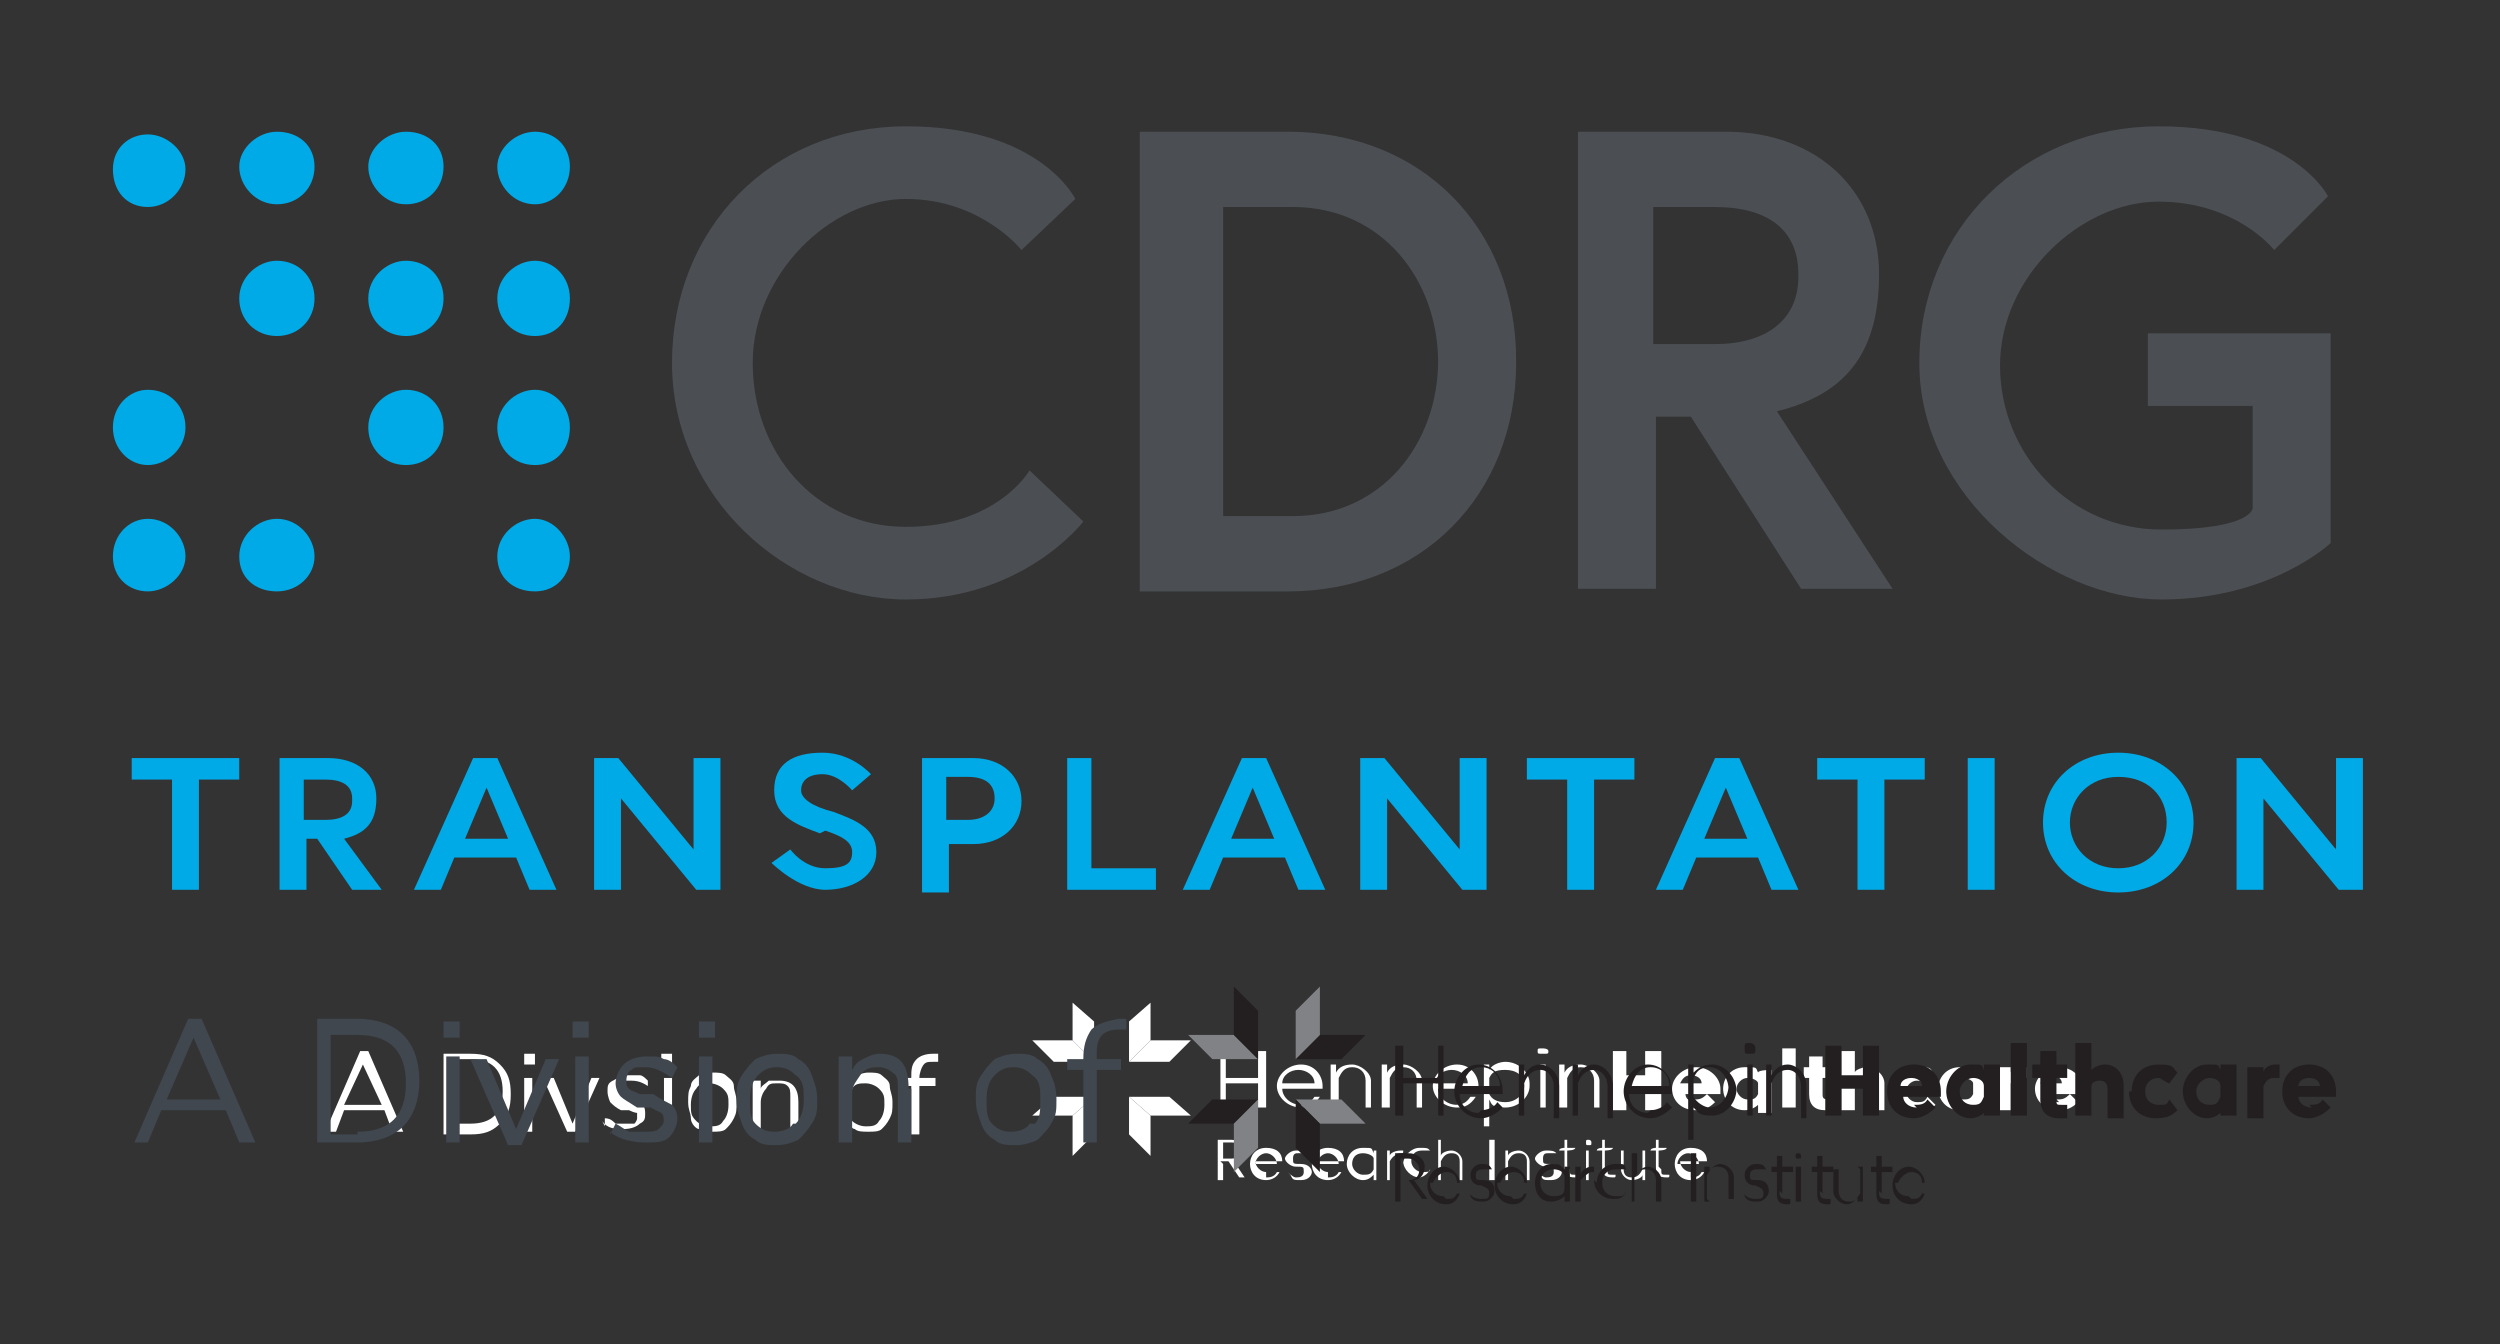 <svg id="Layer_1" xmlns="http://www.w3.org/2000/svg" version="1.1" xmlns:xlink="http://www.w3.org/1999/xlink" viewBox="0 0 93 50">
  
  <rect x="0" y="0" width="93" height="50" fill="#333333" stroke="none"/>
  
  <defs>
    <style>
      .st0 {
        fill: #231f20;
      }

      .st1 {
        fill: #fff;
      }

      .st2 {
        fill: none;
      }

      .st3 {
        fill: #808285;
      }

      .st4 {
        clip-path: url(#clippath-1);
      }

      .st5 {
        fill: #00aae7;
      }

      .st6 {
        fill: #4b4f54;
      }

      .st7 {
        clip-path: url(#clippath-3);
      }

      .st8 {
        fill: #40474f;
      }

      .st9 {
        clip-path: url(#clippath-2);
      }

      .st10 {
        clip-path: url(#clippath);
      }
    </style>
    <clipPath id="clippath">
      <rect class="st2" x="35.9" y="35.1" width="44.1" height="9.6"></rect>
    </clipPath>
    <clipPath id="clippath-1">
      <rect class="st2" x="35.9" y="35.1" width="44.1" height="9.6"></rect>
    </clipPath>
    <clipPath id="clippath-2">
      <rect class="st2" x="41.6" y="34" width="48.3" height="11.6"></rect>
    </clipPath>
    <clipPath id="clippath-3">
      <rect class="st2" x="41.6" y="34" width="48.3" height="11.6"></rect>
    </clipPath>
  </defs>
  <path class="st6" d="M38.3,17.5l2,1.9s-2.2,2.9-6.6,2.9-8.7-3.8-8.7-8.8,3.7-8.8,8.7-8.8,6.3,2.7,6.3,2.7l-2,1.9s-1.5-1.9-4.3-1.9-5.7,2.8-5.7,6.1,2.3,6.1,5.7,6.1,4.6-2.1,4.6-2.1Z"></path>
  <path class="st6" d="M56.4,13.5c0,4.9-3.5,8.5-8.5,8.5h-5.5V4.9h5.5c5,0,8.5,3.6,8.5,8.5ZM53.5,13.5c0-3.1-2.1-5.8-5.4-5.8h-2.6v11.5h2.6c3.3,0,5.4-2.7,5.4-5.8Z"></path>
  <path class="st6" d="M58.6,4.9h5.6c3.4,0,5.7,2.2,5.7,5.3s-1.4,4.5-3.8,5.1l4.3,6.6h-3.4l-4.1-6.4h-1.3v6.4h-2.9V4.9ZM66.9,10.2c0-1.7-1.2-2.5-3.1-2.5h-2.3v5.1h2.3c1.9,0,3.1-.9,3.1-2.5Z"></path>
  <path class="st6" d="M83.8,18.7v-3.6h-3.9v-2.7h6.8v7.8s-2.2,2.1-6.3,2.1-9-3.8-9-8.8,3.9-8.8,8.9-8.8,6.3,2.6,6.3,2.6l-2,2s-1.4-1.8-4.3-1.8-5.9,2.8-5.9,6.1,2.6,6.1,6,6.1,3.4-.8,3.4-.8Z"></path>
  <path class="st5" d="M6.9,6.3c0,.7-.6,1.4-1.4,1.4s-1.3-.6-1.3-1.4.6-1.3,1.3-1.3,1.4.6,1.4,1.3ZM5.5,14.5c-.7,0-1.3.6-1.3,1.4s.6,1.4,1.3,1.4,1.4-.6,1.4-1.4-.6-1.4-1.4-1.4ZM5.5,19.3c-.7,0-1.3.6-1.3,1.4s.6,1.3,1.3,1.3,1.4-.6,1.4-1.3-.6-1.4-1.4-1.4ZM10.3,4.9c-.7,0-1.4.6-1.4,1.3s.6,1.4,1.4,1.4,1.4-.6,1.4-1.4-.6-1.3-1.4-1.3ZM10.3,9.7c-.7,0-1.4.6-1.4,1.4s.6,1.4,1.4,1.4,1.4-.6,1.4-1.4-.6-1.4-1.4-1.4ZM10.3,19.3c-.7,0-1.4.6-1.4,1.4s.6,1.3,1.4,1.3,1.4-.6,1.4-1.3-.6-1.4-1.4-1.4ZM15.1,4.9c-.7,0-1.4.6-1.4,1.3s.6,1.4,1.4,1.4,1.4-.6,1.4-1.4-.6-1.3-1.4-1.3ZM15.1,9.7c-.7,0-1.4.6-1.4,1.4s.6,1.4,1.4,1.4,1.4-.6,1.4-1.4-.6-1.4-1.4-1.4ZM15.1,14.5c-.7,0-1.4.6-1.4,1.4s.6,1.4,1.4,1.4,1.4-.6,1.4-1.4-.6-1.4-1.4-1.4ZM19.9,7.6c.7,0,1.3-.6,1.3-1.4s-.6-1.3-1.3-1.3-1.4.6-1.4,1.3.6,1.4,1.4,1.4ZM19.9,9.7c-.7,0-1.4.6-1.4,1.4s.6,1.4,1.4,1.4,1.3-.6,1.3-1.4-.6-1.4-1.3-1.4ZM19.9,14.5c-.7,0-1.4.6-1.4,1.4s.6,1.4,1.4,1.4,1.3-.6,1.3-1.4-.6-1.4-1.3-1.4ZM19.9,19.3c-.7,0-1.4.6-1.4,1.4s.6,1.3,1.4,1.3,1.3-.6,1.3-1.3-.6-1.4-1.3-1.4Z"></path>
  <g>
    <g>
      <rect class="st2" x="12" y="39.2" width="24.3" height="6.9"></rect>
      <path class="st1" d="M14.6,42.1l-.3-.8h-1.5l-.3.8h-.4l1.3-3h.3l1.3,3h-.3ZM12.9,41.1h1.3l-.7-1.5-.7,1.5Z"></path>
      <path class="st1" d="M16.5,39.2h1c.5,0,.8.1,1.1.4.3.3.4.6.4,1.1s-.1.8-.4,1.1c-.3.3-.6.4-1.1.4h-1v-3ZM17.5,41.8c.8,0,1.2-.4,1.2-1.2s-.4-1.2-1.2-1.2h-.6v2.4h.6Z"></path>
      <path class="st1" d="M19.5,39.2h.4v.4h-.4v-.4ZM19.5,42.1v-2h.3v2h-.3Z"></path>
      <path class="st1" d="M22,40.1h.3l-.9,2h-.3l-.9-2h.4l.7,1.7.7-1.7Z"></path>
      <path class="st1" d="M22.5,41.9v-.3c.2,0,.3.1.4.2.1,0,.2,0,.4,0s.3,0,.3,0c0,0,.1-.1.1-.2s0-.1,0-.2c0,0-.1,0-.3-.1h-.3c-.2-.1-.3-.2-.4-.3,0,0-.1-.2-.1-.4s0-.3.2-.4.3-.2.6-.2.3,0,.4,0,.2.1.3.2v.2c-.3-.2-.5-.2-.7-.2s-.3,0-.3,0-.1.1-.1.2,0,.1,0,.2c0,0,.1,0,.2.1h.3c.2.1.3.2.4.3,0,0,.1.2.1.4s0,.3-.2.4c-.1.1-.3.2-.6.2s-.6,0-.8-.3Z"></path>
      <path class="st1" d="M24.6,39.2h.4v.4h-.4v-.4ZM24.7,42.1v-2h.3v2h-.3Z"></path>
      <path class="st1" d="M26,42c-.1,0-.3-.2-.3-.4,0-.2-.1-.3-.1-.6s0-.4.1-.6c0-.2.2-.3.3-.4.1,0,.3-.1.5-.1s.4,0,.5.1.3.2.3.4.1.3.1.6,0,.4-.1.6-.2.3-.3.4-.3.1-.5.1-.4,0-.5-.1ZM26.9,41.7c.1-.1.2-.3.2-.6s0-.4-.2-.6c-.1-.1-.3-.2-.5-.2s-.4,0-.5.2c-.1.1-.2.3-.2.6s0,.4.2.6c.1.1.3.2.5.2s.4,0,.5-.2Z"></path>
      <path class="st1" d="M29.7,40.8v1.3h-.3v-1.3c0-.2,0-.3-.1-.4s-.2-.1-.4-.1-.3,0-.4.2c-.1.1-.2.3-.2.5v1.2h-.3v-2h.3v.3c0-.1.2-.2.3-.3.1,0,.3,0,.4,0,.5,0,.7.3.7.8Z"></path>
      <path class="st1" d="M31.8,42c-.1,0-.3-.2-.3-.4,0-.2-.1-.3-.1-.6s0-.4.1-.6c0-.2.2-.3.3-.4.1,0,.3-.1.5-.1s.4,0,.5.1.3.2.3.4.1.3.1.6,0,.4-.1.6-.2.3-.3.4-.3.1-.5.1-.4,0-.5-.1ZM32.7,41.7c.1-.1.2-.3.2-.6s0-.4-.2-.6c-.1-.1-.3-.2-.5-.2s-.4,0-.5.2c-.1.1-.2.3-.2.6s0,.4.2.6c.1.1.3.2.5.2s.4,0,.5-.2Z"></path>
      <path class="st1" d="M34.2,40.1h.6v.3h-.6v1.8h-.3v-1.8h-.4v-.3h.4c0-.3,0-.5.2-.7.1-.1.3-.2.6-.2h.2s0,.3,0,.3h-.2c-.2,0-.3,0-.4.2,0,0-.1.2-.1.4h0Z"></path>
    </g>
    <g class="st10">
      <polygon class="st1" points="44.3 41.5 42.8 41.5 42 40.8 43.5 40.8 44.3 41.5"></polygon>
      <polygon class="st1" points="42 39.5 43.5 39.5 44.3 38.7 42.8 38.7 42 39.5"></polygon>
      <polygon class="st1" points="40.7 40.8 39.2 40.8 38.4 41.5 39.9 41.5 40.7 40.8"></polygon>
      <polygon class="st1" points="40.7 40.8 40.7 42.2 39.9 43 39.9 41.5 40.7 40.8"></polygon>
      <polygon class="st1" points="42 40.8 42 42.2 42.8 43 42.8 41.5 42 40.8"></polygon>
      <polygon class="st1" points="40.7 39.5 39.2 39.5 38.4 38.7 39.9 38.7 40.7 39.5"></polygon>
      <polygon class="st1" points="40.7 39.5 40.7 38 39.9 37.3 39.9 38.7 40.7 39.5"></polygon>
      <polygon class="st1" points="42 39.5 42 38 42.8 37.3 42.8 38.7 42 39.5"></polygon>
      <polygon class="st1" points="60 39.1 60.5 39.1 60.5 40 61.2 40 61.2 39.1 61.8 39.1 61.8 41.3 61.2 41.3 61.2 40.4 60.5 40.4 60.5 41.3 60 41.3 60 39.1"></polygon>
      <g class="st4">
        <path class="st1" d="M63,40.9c.2,0,.3,0,.5-.2l.3.3c-.2.2-.4.3-.7.3-.6,0-.9-.4-.9-.8s.4-.8.9-.8.9.4.9.8,0,.1,0,.2h-1.3c0,.2.2.3.4.3M62.6,40.3h.7c0-.2-.2-.3-.4-.3s-.3.1-.4.3"></path>
        <path class="st1" d="M65.4,41.1c-.1.1-.3.2-.5.2-.5,0-.8-.4-.8-.8s.3-.8.8-.8.4,0,.5.2h0c0-.1.5-.1.5-.1v1.6h-.5ZM65.4,40.7v-.4c0-.1-.2-.2-.4-.2s-.4.2-.4.4.2.4.4.4.3,0,.4-.2"></path>
        <rect class="st1" x="66.3" y="39" width=".5" height="2.2"></rect>
        <path class="st1" d="M67.8,40.7c0,.1,0,.2.2.2s.1,0,.2,0v.4c0,0-.2,0-.3,0-.4,0-.6-.2-.6-.6v-.6h-.2v-.4h.2v-.4h.5s0,.4,0,.4h.4v.4h-.4v.6Z"></path>
        <path class="st1" d="M69,41.3h-.5v-2.2h.5v.8c0-.1.3-.2.4-.2.4,0,.7.3.7.6v1h-.5v-.9c0-.1,0-.3-.3-.3s-.2,0-.3.2v1Z"></path>
        <path class="st1" d="M70.4,40.5c0-.5.4-.8.9-.8s.5,0,.6.2l-.2.4c-.1,0-.2-.1-.4-.1-.2,0-.4.2-.4.4s.2.4.4.4.3,0,.4-.2l.3.3c-.2.2-.4.3-.7.3-.5,0-.9-.4-.9-.8"></path>
        <path class="st1" d="M73.4,41.1c-.1.1-.3.2-.5.2-.5,0-.8-.4-.8-.8s.3-.8.8-.8.4,0,.5.2h0c0-.1.5-.1.5-.1v1.6h-.5ZM73.4,40.7v-.4c0-.1-.2-.2-.4-.2s-.4.2-.4.4.2.4.4.4.3,0,.4-.2"></path>
        <path class="st1" d="M74.8,40.3v1h-.5v-1.6h.5v.2c0-.1.2-.2.4-.2s.1,0,.2,0v.4c0,0-.2,0-.2,0-.1,0-.3,0-.3.2"></path>
        <path class="st1" d="M76.5,40.9c.2,0,.3,0,.5-.2l.3.3c-.2.2-.4.3-.7.3-.6,0-.9-.4-.9-.8s.4-.8.9-.8.9.4.9.8,0,.1,0,.2h-1.3c0,.2.2.3.4.3M76,40.3h.7c0-.2-.2-.3-.4-.3s-.3.1-.4.3"></path>
        <polygon class="st1" points="45.4 39.1 45.6 39.1 45.6 40.1 46.8 40.1 46.8 39.1 47.1 39.1 47.1 41.2 46.8 41.2 46.8 40.3 45.6 40.3 45.6 41.2 45.4 41.2 45.4 39.1"></polygon>
        <path class="st1" d="M48.3,41.1c.2,0,.4,0,.6-.3h.2c-.2.3-.4.4-.7.4-.5,0-.9-.4-.9-.8s.4-.8.9-.8.8.4.8.8,0,0,0,.1h-1.5c0,.3.3.6.7.6M47.7,40.3h1.2c0-.3-.3-.5-.6-.5s-.6.2-.6.5"></path>
        <path class="st1" d="M49.7,41.2h-.2v-1.6h.2v.3c.1-.2.3-.3.6-.3s.7.3.7.6v1h-.2v-1c0-.3-.2-.5-.5-.5s-.4.2-.5.4v1.1Z"></path>
        <path class="st1" d="M51.6,41.2h-.2v-1.6h.2v.3c.1-.2.3-.3.6-.3s.7.3.7.6v1h-.2v-1c0-.3-.2-.5-.5-.5s-.4.2-.5.4v1.1Z"></path>
        <path class="st1" d="M54.1,41.1c.2,0,.4,0,.6-.3h.2c-.2.3-.4.4-.7.4-.5,0-.9-.4-.9-.8s.4-.8.9-.8.8.4.8.8,0,0,0,.1h-1.5c0,.3.3.6.7.6M53.4,40.3h1.2c0-.3-.3-.5-.6-.5s-.6.2-.6.5"></path>
        <path class="st1" d="M56.9,40.4c0,.4-.4.8-.9.8s-.5-.1-.6-.3v1h-.2v-2.3h.2v.2c.1-.2.4-.3.6-.3.5,0,.9.4.9.8M56.7,40.4c0-.4-.3-.6-.7-.6s-.5.1-.6.3v.6c.1.2.3.3.6.3.4,0,.7-.3.7-.6"></path>
        <path class="st1" d="M57.4,39c0,0,.2,0,.2.1s0,.1-.2.1-.2,0-.2-.1,0-.1.2-.1M57.3,39.6h.2v1.6h-.2v-1.6Z"></path>
        <path class="st1" d="M58.2,41.2h-.2v-1.6h.2v.3c.1-.2.3-.3.6-.3s.7.3.7.6v1h-.2v-1c0-.3-.2-.5-.5-.5s-.4.2-.5.4v1.1Z"></path>
        <path class="st1" d="M45.5,43.3v.6h-.2v-1.5h.5c.3,0,.5.2.5.4s-.2.4-.4.4l.4.6h-.2l-.4-.6h-.3ZM45.8,42.5h-.3v.6h.3c.2,0,.4-.1.4-.3s-.1-.3-.4-.3"></path>
        <path class="st1" d="M47.1,43.8c.1,0,.3,0,.4-.2h.1c-.1.2-.3.3-.5.3-.4,0-.6-.3-.6-.6s.2-.6.6-.6.6.2.6.5,0,0,0,0h-1c0,.2.2.4.4.4M46.7,43.3h.8c0-.2-.2-.4-.4-.4s-.4.2-.4.4"></path>
        <path class="st1" d="M47.9,43.6c0,0,.2.2.3.2s.3,0,.3-.2,0-.2-.3-.2c-.2,0-.4-.2-.4-.3s.2-.3.4-.3.3,0,.4.1h0c0,0-.2,0-.3,0s-.2,0-.2.2,0,.2.3.2c.3,0,.4.2.4.3s-.1.3-.4.3-.3,0-.4-.2h0Z"></path>
        <path class="st1" d="M49.4,43.8c.1,0,.3,0,.4-.2h.1c-.1.2-.3.3-.5.3-.4,0-.6-.3-.6-.6s.2-.6.6-.6.6.2.6.5,0,0,0,0h-1c0,.2.2.4.4.4M49,43.3h.8c0-.2-.2-.4-.4-.4s-.4.2-.4.4"></path>
        <path class="st1" d="M51.1,43v-.2h.1v1.1h-.1v-.2c-.1.1-.2.2-.4.2-.3,0-.6-.3-.6-.6s.2-.6.6-.6.3,0,.4.2M51.1,43.5v-.4c0-.1-.2-.2-.4-.2-.3,0-.4.2-.4.4s.2.4.4.4.3,0,.4-.2"></path>
        <path class="st1" d="M51.7,43.2v.7h-.1v-1.1h.1v.2c0-.1.2-.2.4-.2s0,0,.1,0h0c0,.1,0,.1-.1.1-.1,0-.3.1-.4.3"></path>
        <path class="st1" d="M52.2,43.3c0-.3.3-.6.6-.6s.3,0,.4.1h0c0,0-.2,0-.3,0-.3,0-.4.2-.4.4s.2.4.4.4.3,0,.3-.1h0c-.1.2-.3.3-.4.3-.3,0-.6-.3-.6-.6"></path>
        <path class="st1" d="M53.6,43.9h-.1v-1.5h.1v.6c0-.1.2-.2.4-.2s.4.2.4.4v.7h-.1v-.7c0-.2-.1-.3-.3-.3s-.3.1-.4.3v.7Z"></path>
        <rect class="st1" x="55.4" y="42.4" width=".2" height="1.5"></rect>
        <path class="st1" d="M56.1,43.9h-.1v-1.1h.1v.2c0-.1.2-.2.4-.2s.4.2.4.4v.7h-.1v-.7c0-.2-.1-.3-.3-.3s-.3.1-.4.3v.7Z"></path>
        <path class="st1" d="M57.2,43.6c0,0,.2.2.3.2s.3,0,.3-.2,0-.2-.3-.2c-.2,0-.4-.2-.4-.3s.2-.3.4-.3.3,0,.4.1h0c0,0-.2,0-.3,0s-.2,0-.2.2,0,.2.3.2c.3,0,.4.2.4.3s-.1.3-.4.3-.3,0-.4-.2h0Z"></path>
        <path class="st1" d="M58.4,43.5c0,.2,0,.2.2.2s0,0,.1,0h0c0,.1,0,.1-.1.1-.3,0-.4-.1-.4-.4v-.6h-.2c0-.1.2-.1.2-.1v-.3h.1s0,.3,0,.3h.3c0,.1-.3.1-.3.1v.6Z"></path>
        <path class="st1" d="M59.1,42.4c0,0,.1,0,.1.1s0,.1-.1.1-.1,0-.1-.1,0-.1.1-.1M59,42.8h.1v1.1h-.1v-1.1Z"></path>
        <path class="st1" d="M59.8,43.5c0,.2,0,.2.2.2s0,0,.1,0h0c0,.1,0,.1-.1.1-.3,0-.4-.1-.4-.4v-.6h-.2c0-.1.2-.1.2-.1v-.3h.1s0,.3,0,.3h.3c0,.1-.3.1-.3.1v.6Z"></path>
        <path class="st1" d="M61.1,42.8h.1v1.1h-.1v-.2c0,.1-.2.2-.4.2s-.4-.2-.4-.4v-.7h.1v.7c0,.2.1.3.3.3s.3-.1.4-.3v-.7Z"></path>
        <path class="st1" d="M61.8,43.5c0,.2,0,.2.2.2s0,0,.1,0h0c0,.1,0,.1-.1.1-.3,0-.4-.1-.4-.4v-.6h-.2c0-.1.2-.1.2-.1v-.3h.1s0,.3,0,.3h.3c0,.1-.3.1-.3.1v.6Z"></path>
        <path class="st1" d="M62.9,43.8c.1,0,.3,0,.4-.2h.1c-.1.2-.3.3-.5.3-.4,0-.6-.3-.6-.6s.2-.6.6-.6.6.2.6.5,0,0,0,0h-1c0,.2.2.4.4.4M62.4,43.3h.8c0-.2-.2-.4-.4-.4s-.4.2-.4.4"></path>
      </g>
    </g>
  </g>
  <g>
    <rect class="st2" x="4.7" y="27.7" width="85.3" height="10.6"></rect>
    <path class="st5" d="M6.4,29h-1.5v-.8h4v.8h-1.5v4.1h-1v-4.1Z"></path>
    <path class="st5" d="M10.4,28.2h1.8c1.1,0,1.8.6,1.8,1.5s-.4,1.3-1.2,1.5l1.4,1.9h-1.1l-1.3-1.9h-.4v1.9h-1v-4.9ZM13.1,29.7c0-.5-.4-.7-1-.7h-.8v1.5h.8c.6,0,1-.2,1-.7Z"></path>
    <path class="st5" d="M17.5,28.2h1l2.2,4.9h-1l-.5-1.2h-2.3l-.5,1.2h-1l2.2-4.9ZM17.2,31.2h1.7l-.8-1.9-.8,1.9Z"></path>
    <path class="st5" d="M23,28.2l2.8,3.4v-3.4h1v4.9h-.9l-2.8-3.4v3.4h-1v-4.9h.9Z"></path>
    <path class="st5" d="M30.5,31c-.8-.3-1.7-.6-1.7-1.6s.7-1.4,1.8-1.4,1.8.8,1.8.8l-.7.6s-.5-.6-1.1-.6-.8.3-.8.6.4.6,1.2.8c.8.3,1.6.6,1.6,1.5s-.9,1.4-1.9,1.4-2-1-2-1l.7-.5s.5.7,1.3.7,1-.2,1-.6-.4-.6-1-.8Z"></path>
    <path class="st5" d="M34.3,28.2h1.9c1.1,0,1.8.7,1.8,1.6s-.7,1.6-1.8,1.6h-.9v1.8h-1v-4.9ZM37,29.7c0-.5-.3-.8-1-.8h-.8v1.6h.8c.6,0,1-.3,1-.8Z"></path>
    <path class="st5" d="M39.6,28.2h1v4.1h2.4v.8h-3.3v-4.9Z"></path>
    <path class="st5" d="M46.1,28.2h1l2.2,4.9h-1l-.5-1.2h-2.3l-.5,1.2h-1l2.2-4.9ZM45.7,31.2h1.7l-.8-1.9-.8,1.9Z"></path>
    <path class="st5" d="M51.5,28.2l2.8,3.4v-3.4h1v4.9h-.9l-2.8-3.4v3.4h-1v-4.9h.9Z"></path>
    <path class="st5" d="M58.3,29h-1.5v-.8h4v.8h-1.5v4.1h-1v-4.1Z"></path>
    <path class="st5" d="M63.7,28.2h1l2.2,4.9h-1l-.5-1.2h-2.3l-.5,1.2h-1l2.2-4.9ZM63.3,31.2h1.7l-.8-1.9-.8,1.9Z"></path>
    <path class="st5" d="M69.1,29h-1.5v-.8h4v.8h-1.5v4.1h-1v-4.1Z"></path>
    <path class="st5" d="M73.2,28.2h1v4.9h-1v-4.9Z"></path>
    <path class="st5" d="M81.6,30.6c0,1.5-1.2,2.6-2.8,2.6s-2.8-1.1-2.8-2.6,1.2-2.6,2.8-2.6,2.8,1.1,2.8,2.6ZM80.6,30.6c0-1-.7-1.7-1.8-1.7s-1.8.8-1.8,1.7.7,1.7,1.8,1.7,1.8-.8,1.8-1.7Z"></path>
    <path class="st5" d="M84.1,28.2l2.8,3.4v-3.4h1v4.9h-.9l-2.8-3.4v3.4h-1v-4.9h.9Z"></path>
  </g>
  <g>
    <g>
      <rect class="st2" x="4.9" y="37.9" width="42.7" height="9.9"></rect>
      <path class="st8" d="M8.9,42.5l-.5-1.2h-2.4l-.5,1.2h-.5l2-4.6h.5l2,4.6h-.5ZM6.2,40.9h2l-1-2.3-1,2.3Z"></path>
      <path class="st8" d="M11.8,37.9h1.5c.7,0,1.3.2,1.7.6s.6,1,.6,1.7-.2,1.3-.6,1.7c-.4.4-1,.6-1.7.6h-1.5v-4.6ZM13.3,42.1c1.2,0,1.8-.6,1.8-1.8s-.6-1.8-1.8-1.8h-1v3.7h1Z"></path>
      <path class="st8" d="M16.5,38h.6v.6h-.6v-.6ZM16.6,42.5v-3.2h.5v3.2h-.5Z"></path>
      <path class="st8" d="M20.3,39.4h.5l-1.4,3.2h-.5l-1.4-3.2h.6l1.1,2.6,1.1-2.6Z"></path>
      <path class="st8" d="M21.3,38h.6v.6h-.6v-.6ZM21.4,42.5v-3.2h.5v3.2h-.5Z"></path>
      <path class="st8" d="M22.7,42.2l.2-.4c.2.1.3.2.5.3.2,0,.4,0,.6,0s.4,0,.5-.1.2-.2.2-.3,0-.2-.1-.3c0,0-.2-.1-.4-.2h-.5c-.3-.2-.5-.3-.6-.4s-.2-.3-.2-.5.1-.5.3-.7c.2-.2.5-.3.9-.3s.4,0,.6.1c.2,0,.4.2.5.3l-.2.4c-.3-.2-.6-.4-1-.4s-.4,0-.5.1c-.1,0-.2.2-.2.4s0,.2.1.3.2.1.4.2h.5c.3.2.5.3.7.4.1.1.2.3.2.5s-.1.5-.3.7c-.2.2-.5.2-.9.2s-1-.1-1.3-.4Z"></path>
      <path class="st8" d="M26,38h.6v.6h-.6v-.6ZM26,42.5v-3.2h.5v3.2h-.5Z"></path>
      <path class="st8" d="M28.1,42.4c-.2-.1-.4-.3-.5-.6s-.2-.5-.2-.9,0-.6.2-.9.3-.4.5-.6c.2-.1.5-.2.8-.2s.6,0,.8.2c.2.1.4.3.5.6s.2.5.2.9,0,.6-.2.9-.3.4-.5.6c-.2.1-.5.2-.8.2s-.6,0-.8-.2ZM29.6,41.8c.2-.2.3-.5.3-.9s0-.7-.3-.9c-.2-.2-.4-.3-.7-.3s-.5.1-.7.3c-.2.2-.3.5-.3.9s0,.7.2.9c.2.2.4.3.7.3s.6-.1.7-.3Z"></path>
      <path class="st8" d="M33.9,40.5v2h-.5v-2c0-.3,0-.5-.2-.6-.1-.1-.3-.2-.5-.2s-.5,0-.7.3-.3.4-.3.7v1.8h-.5v-3.2h.5v.5c.1-.2.2-.3.4-.4.2-.1.4-.2.6-.2.8,0,1.1.4,1.1,1.3Z"></path>
      <path class="st8" d="M37,42.4c-.2-.1-.4-.3-.5-.6s-.2-.5-.2-.9,0-.6.2-.9.3-.4.5-.6c.2-.1.5-.2.8-.2s.6,0,.8.2c.2.1.4.3.5.6.1.2.2.5.2.9s0,.6-.2.9c-.1.2-.3.4-.5.6-.2.1-.5.2-.8.2s-.6,0-.8-.2ZM38.5,41.8c.2-.2.2-.5.2-.9s0-.7-.3-.9c-.2-.2-.4-.3-.7-.3s-.5.1-.7.3c-.2.2-.3.5-.3.9s0,.7.2.9c.2.2.4.3.7.3s.6-.1.7-.3Z"></path>
      <path class="st8" d="M40.8,39.4h.9v.4h-.9v2.7h-.5v-2.7h-.6v-.4h.6c0-.5.1-.8.3-1.1.2-.2.5-.3,1-.4h.3s0,.4,0,.4h-.3c-.3,0-.5.1-.6.2-.1.1-.2.3-.2.6v.2Z"></path>
    </g>
    <g class="st9">
      <polygon class="st0" points="67.9 38.9 68.5 38.9 68.5 40 69.3 40 69.3 38.9 69.9 38.9 69.9 41.5 69.3 41.5 69.3 40.5 68.5 40.5 68.5 41.5 67.9 41.5 67.9 38.9"></polygon>
      <g class="st7">
        <path class="st0" d="M71.2,41.1c.2,0,.4,0,.5-.2l.3.3c-.2.2-.5.4-.8.4-.6,0-1-.4-1-1s.4-1,1-1,1,.4,1,1,0,.1,0,.2h-1.4c0,.2.2.4.5.4M70.7,40.4h.8c0-.2-.2-.3-.4-.3s-.4.1-.4.3"></path>
        <path class="st0" d="M73.8,41.4c-.1.1-.3.2-.5.2-.5,0-.9-.5-.9-1s.4-1,.9-1,.4,0,.5.2v-.2h.6v1.9h-.6v-.2ZM73.8,40.8v-.4c0-.2-.2-.3-.4-.3s-.5.2-.5.5.2.5.5.5.3-.1.4-.3"></path>
        <rect class="st0" x="74.8" y="38.8" width=".6" height="2.7"></rect>
        <path class="st0" d="M76.5,40.9c0,.2,0,.2.2.2s.1,0,.2,0v.5c0,0-.2,0-.3,0-.4,0-.7-.2-.7-.7v-.8h-.3v-.5h.3v-.5h.6c0,0,0,.5,0,.5h.4v.5h-.4v.7Z"></path>
        <path class="st0" d="M77.8,41.5h-.6v-2.7h.6v1c.1-.1.3-.2.5-.2.4,0,.7.3.7.8v1.2h-.6v-1.1c0-.2-.1-.3-.3-.3s-.3.1-.3.2v1.2Z"></path>
        <path class="st0" d="M79.3,40.6c0-.6.4-1,1-1s.5.1.7.3l-.3.4c-.1,0-.3-.2-.4-.2-.3,0-.5.2-.5.5s.2.5.5.5.3,0,.4-.2l.3.4c-.2.2-.4.3-.8.3-.6,0-1-.4-1-1"></path>
        <path class="st0" d="M82.6,41.4c-.1.1-.3.2-.5.2-.5,0-.9-.5-.9-1s.4-1,.9-1,.4,0,.5.2v-.2h.6v1.9h-.6v-.2ZM82.6,40.8v-.4c0-.2-.2-.3-.4-.3s-.5.2-.5.5.2.5.5.5.3-.1.4-.3"></path>
        <path class="st0" d="M84.2,40.4v1.2h-.6v-1.9h.6v.2c0-.2.3-.3.4-.3s.1,0,.2,0v.5c0,0-.2,0-.2,0-.2,0-.3.1-.4.3"></path>
        <path class="st0" d="M85.9,41.1c.2,0,.4,0,.5-.2l.3.3c-.2.2-.5.4-.8.4-.6,0-1-.4-1-1s.4-1,1-1,1,.4,1,1,0,.1,0,.2h-1.4c0,.2.2.4.5.4M85.5,40.4h.8c0-.2-.2-.3-.4-.3s-.4.1-.4.3"></path>
        <polygon class="st0" points="51.9 38.9 52.2 38.9 52.2 40.1 53.5 40.1 53.5 38.9 53.7 38.9 53.7 41.5 53.5 41.5 53.5 40.3 52.2 40.3 52.2 41.5 51.9 41.5 51.9 38.9"></polygon>
        <path class="st0" d="M55.1,41.3c.2,0,.5-.1.6-.3l.2.2c-.2.2-.5.4-.8.4-.6,0-1-.5-1-1s.4-1,.9-1,.9.4.9,1,0,0,0,.1h-1.6c0,.4.3.7.7.7M54.4,40.4h1.4c0-.4-.3-.7-.7-.7s-.6.3-.7.7"></path>
        <path class="st0" d="M56.7,41.5h-.2v-1.9h.2v.4c.1-.2.3-.4.6-.4s.7.3.7.8v1.2h-.2v-1.2c0-.3-.2-.6-.5-.6s-.5.2-.6.5v1.3Z"></path>
        <path class="st0" d="M58.7,41.5h-.2v-1.9h.2v.4c.1-.2.3-.4.6-.4s.7.3.7.8v1.2h-.2v-1.2c0-.3-.2-.6-.5-.6s-.5.2-.6.5v1.3Z"></path>
        <path class="st0" d="M61.4,41.3c.2,0,.5-.1.6-.3l.2.2c-.2.2-.5.4-.8.4-.6,0-1-.5-1-1s.4-1,.9-1,.9.4.9,1,0,0,0,.1h-1.6c0,.4.3.7.7.7M60.7,40.4h1.4c0-.4-.3-.7-.7-.7s-.6.3-.7.7"></path>
        <path class="st0" d="M64.6,40.5c0,.5-.4,1-.9,1s-.5-.1-.7-.3v1.2h-.2v-2.8h.2v.3c.2-.2.4-.3.7-.3.5,0,.9.5.9,1M64.3,40.5c0-.4-.3-.8-.7-.8s-.5.2-.6.4v.7c.1.2.4.4.6.4.4,0,.7-.4.7-.8"></path>
        <path class="st0" d="M65.1,38.8c0,0,.2,0,.2.2s0,.2-.2.2-.2,0-.2-.2,0-.2.2-.2M65,39.6h.2v1.9h-.2v-1.9Z"></path>
        <path class="st0" d="M65.9,41.5h-.2v-1.9h.2v.4c.1-.2.3-.4.6-.4s.7.3.7.8v1.2h-.2v-1.2c0-.3-.2-.6-.5-.6s-.5.2-.6.5v1.3Z"></path>
        <path class="st0" d="M52.1,44v.7h-.2v-1.8h.5c.3,0,.6.2.6.5s-.2.5-.4.5l.5.7h-.2l-.5-.7h-.3ZM52.4,43.1h-.3v.8h.3c.3,0,.4-.2.4-.4s-.2-.4-.4-.4"></path>
        <path class="st0" d="M53.8,44.6c.2,0,.3,0,.4-.2h.1c-.1.3-.3.4-.5.4-.4,0-.7-.3-.7-.7s.3-.7.6-.7.6.3.6.6,0,0,0,0h-1.1c0,.3.2.5.5.5M53.3,44h.9c0-.3-.2-.4-.4-.4s-.4.2-.5.4"></path>
        <path class="st0" d="M54.7,44.4c0,.1.2.2.4.2s.3,0,.3-.2-.1-.2-.3-.3c-.3,0-.4-.2-.4-.4s.2-.4.4-.4.3,0,.4.2h0c0,0-.2,0-.3,0s-.3,0-.3.2,0,.2.3.2c.3,0,.4.2.4.4s-.2.4-.4.4-.4,0-.5-.2h0Z"></path>
        <path class="st0" d="M56.3,44.6c.2,0,.3,0,.4-.2h.1c-.1.3-.3.4-.5.4-.4,0-.7-.3-.7-.7s.3-.7.6-.7.6.3.6.6,0,0,0,0h-1.1c0,.3.2.5.5.5M55.8,44h.9c0-.3-.2-.4-.4-.4s-.4.2-.5.4"></path>
        <path class="st0" d="M58.2,43.6v-.2h.2v1.3h-.2v-.2c-.1.1-.3.2-.5.2-.4,0-.6-.3-.6-.7s.3-.7.6-.7.3,0,.5.2M58.2,44.3v-.5c0-.2-.2-.3-.4-.3-.3,0-.5.2-.5.5s.2.5.5.5.4-.1.4-.3"></path>
        <path class="st0" d="M58.8,43.9v.8h-.2v-1.3h.2v.3c0-.1.2-.3.4-.3s0,0,.1,0v.2c0,0,0,0-.1,0-.1,0-.3.2-.4.3"></path>
        <path class="st0" d="M59.4,44c0-.4.3-.7.7-.7s.3,0,.4.2h0c0,0-.2,0-.4,0-.3,0-.5.2-.5.5s.2.5.5.5.3,0,.4-.2h0c-.1.3-.3.3-.5.3-.4,0-.7-.3-.7-.7"></path>
        <path class="st0" d="M60.9,44.7h-.2v-1.8h.2v.8c0-.1.2-.3.4-.3s.5.2.5.5v.8h-.2v-.8c0-.2-.1-.4-.4-.4s-.3.2-.4.3v.9Z"></path>
        <rect class="st0" x="62.9" y="42.9" width=".2" height="1.8"></rect>
        <path class="st0" d="M63.6,44.7h-.2v-1.3h.2v.2c0-.1.2-.3.4-.3s.5.2.5.5v.8h-.2v-.8c0-.2-.1-.4-.4-.4s-.3.2-.4.3v.9Z"></path>
        <path class="st0" d="M64.9,44.4c0,.1.2.2.4.2s.3,0,.3-.2-.1-.2-.3-.3c-.3,0-.4-.2-.4-.4s.2-.4.4-.4.3,0,.4.2h0c0,0-.2,0-.3,0s-.3,0-.3.2,0,.2.3.2c.3,0,.4.2.4.4s-.2.4-.4.4-.4,0-.5-.2h0Z"></path>
        <path class="st0" d="M66.2,44.3c0,.2,0,.3.3.3s0,0,.1,0h0c0,.2,0,.2-.1.2-.3,0-.4-.1-.4-.4v-.8h-.2v-.2h.2v-.4h.2s0,.4,0,.4h.4v.2h-.4v.8Z"></path>
        <path class="st0" d="M66.9,42.9c0,0,.1,0,.1.1s0,.1-.1.1-.1,0-.1-.1,0-.1.1-.1M66.8,43.4h.2v1.3h-.2v-1.3Z"></path>
        <path class="st0" d="M67.7,44.3c0,.2,0,.3.3.3s0,0,.1,0h0c0,.2,0,.2-.1.2-.3,0-.4-.1-.4-.4v-.8h-.2v-.2h.2v-.4h.2s0,.4,0,.4h.4v.2h-.4v.8Z"></path>
        <path class="st0" d="M69.1,43.4h.2v1.3h-.2v-.2c0,.1-.2.3-.4.3s-.5-.2-.5-.5v-.8h.2v.8c0,.2.1.4.4.4s.3-.2.4-.3v-.9Z"></path>
        <path class="st0" d="M69.9,44.3c0,.2,0,.3.3.3s0,0,.1,0h0c0,.2,0,.2-.1.2-.3,0-.4-.1-.4-.4v-.8h-.2v-.2h.2v-.4h.2s0,.4,0,.4h.4v.2h-.4v.8Z"></path>
        <path class="st0" d="M71.1,44.6c.2,0,.3,0,.4-.2h.1c-.1.3-.3.4-.5.4-.4,0-.7-.3-.7-.7s.3-.7.6-.7.6.3.6.6,0,0,0,0h-1.1c0,.3.2.5.5.5M70.6,44h.9c0-.3-.2-.4-.4-.4s-.4.2-.5.4"></path>
        <polygon class="st3" points="50.8 41.8 49.1 41.8 48.2 40.9 49.9 40.9 50.8 41.8"></polygon>
        <polygon class="st0" points="48.2 39.4 49.9 39.4 50.8 38.5 49.1 38.5 48.2 39.4"></polygon>
        <polygon class="st0" points="46.8 40.9 45.1 40.9 44.2 41.8 45.9 41.8 46.8 40.9"></polygon>
        <polygon class="st3" points="46.8 40.9 46.8 42.7 45.9 43.6 45.9 41.8 46.8 40.9"></polygon>
        <polygon class="st0" points="48.2 40.9 48.2 42.7 49.1 43.6 49.1 41.8 48.2 40.9"></polygon>
        <polygon class="st3" points="46.8 39.4 45.1 39.4 44.2 38.5 45.9 38.5 46.8 39.4"></polygon>
        <polygon class="st0" points="46.8 39.4 46.8 37.6 45.9 36.7 45.9 38.5 46.8 39.4"></polygon>
        <polygon class="st3" points="48.2 39.4 48.2 37.6 49.1 36.7 49.1 38.5 48.2 39.4"></polygon>
      </g>
    </g>
  </g>
</svg>